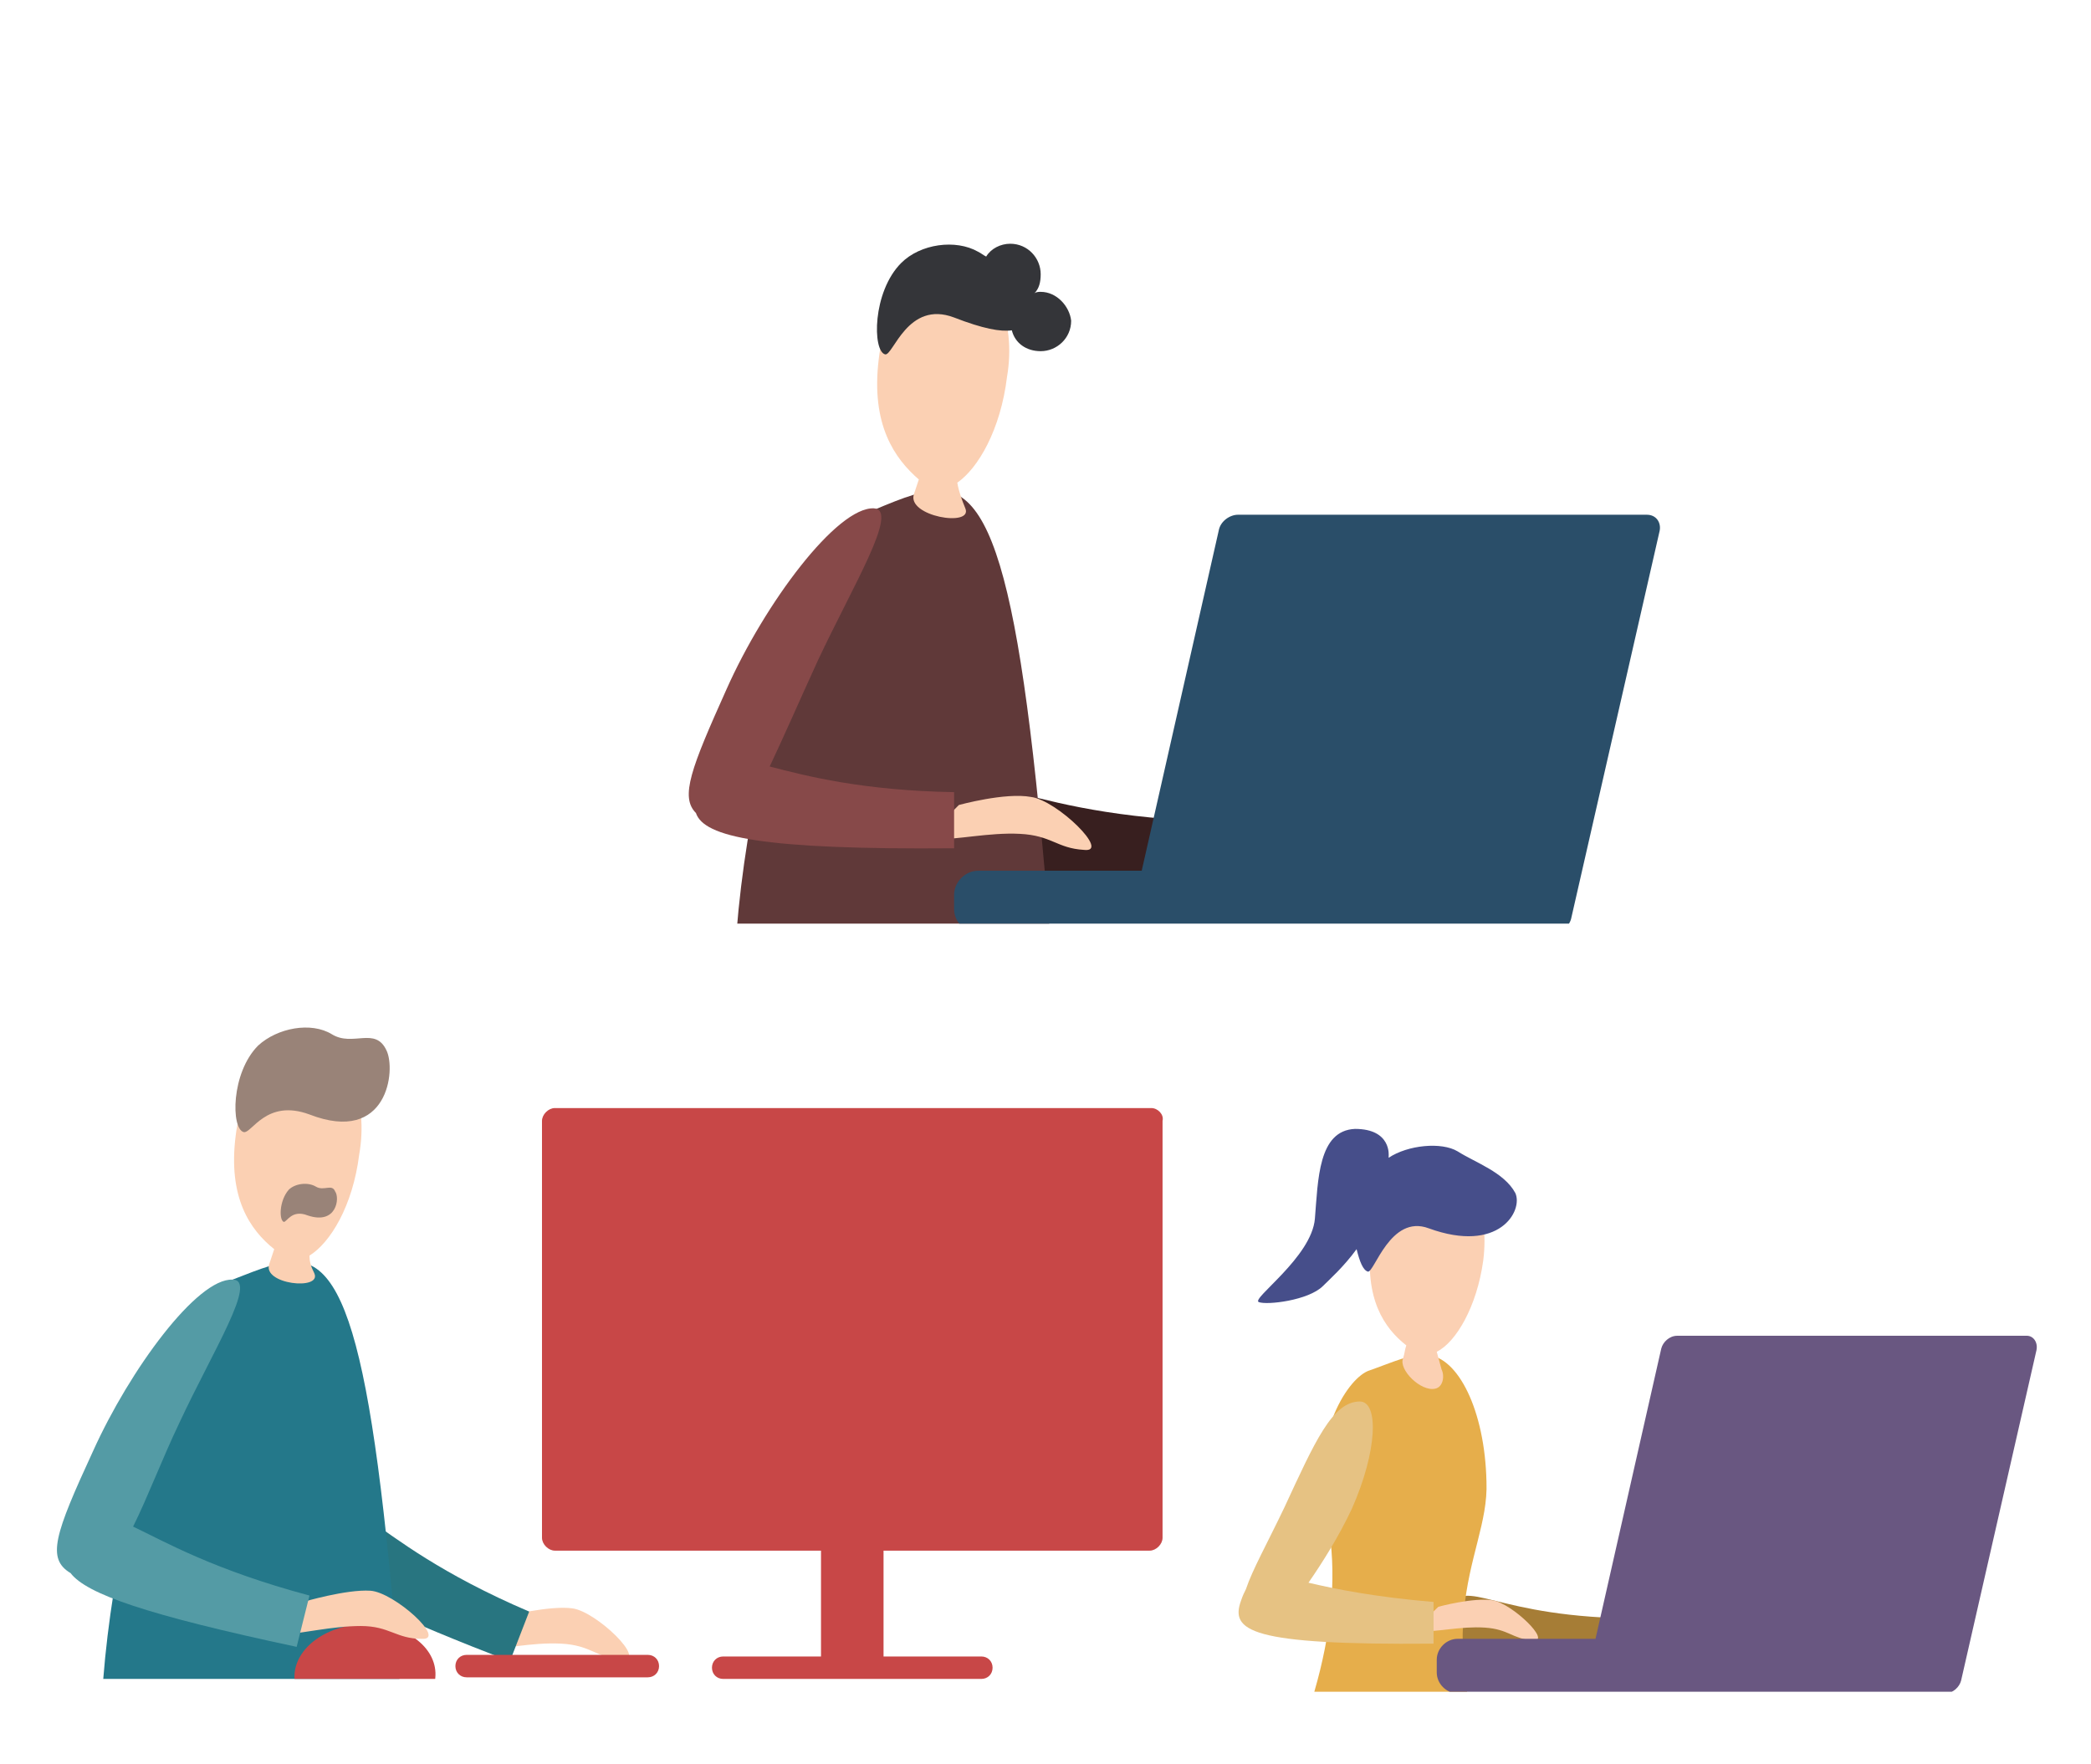 <svg xmlns="http://www.w3.org/2000/svg" xmlns:xlink="http://www.w3.org/1999/xlink" viewBox="0 0 130.4 110" style="enable-background:new 0 0 130.4 110" xml:space="preserve"><style>.st0{display:none}.st50{fill:#fbd0b3}.st61{fill:#c84747}.st63{fill:#998378}</style><g id="_x2B_パソコン版"><g id="オブジェクト"><defs><path id="SVGID_00000055681136450589020740000014214350049587839364_" d="M67.6 65.7h60.8v39.8H67.6z"/></defs><clipPath id="SVGID_00000044895620821607834960000011970730783715723907_"><use xlink:href="#SVGID_00000055681136450589020740000014214350049587839364_" style="overflow:visible"/></clipPath><g style="clip-path:url(#SVGID_00000044895620821607834960000011970730783715723907_)"><path class="st50" d="M103 98.7s2.5-.6 3.8-.5 4.2 2.9 2.8 2.8c-1.4-.1-1.7-.8-3.4-.9-1.7-.1-3.5.3-4.3.3s1.1-1.7 1.1-1.7z"/><path d="M90.1 100.8c1.1-2.8 2.2-.2 10.6.1v2.3c-10.2.1-11.2-.8-10.6-2.4z" style="fill:#a67d36"/><path d="M77.9 115.1c4.1-7.6 6.1-14.7 4.8-20.7-1-4.6 1.2-8.3 2.6-8.9 1.7-.6 2.7-1.1 3.7-1 1.9.1 3.6 3.4 3.7 7.9.2 5-4.8 8.8 2.5 23.9 1.7 3.3-19.5 2.9-17.3-1.2z" style="fill:#e6ae4b"/><path class="st50" d="M89.8 72.5c-1.9-.3-3.9 1.9-4.3 5-.4 3.5.8 5.3 2.2 6.4-.1.3-.1.5-.2.8-.3.7 1.1 2.1 2 1.9.5-.1.6-.8.4-1.2-.1-.4-.2-.7-.3-1.1 1.2-.6 2.5-2.8 2.9-5.7.4-3.2-.8-5.8-2.7-6.1zM89.7 100.2s2.2-.6 3.4-.4 3.7 2.6 2.5 2.5c-1.3-.1-1.5-.7-3-.8s-3.1.3-3.8.2c-.8.1.9-1.5.9-1.5z"/><path d="M81.6 98.7c.9-1.3 1.9-2.9 2.7-4.6 1.6-3.6 1.7-6.7.5-6.7-1.7 0-2.8 2.5-4.7 6.6-1.1 2.3-2 3.9-2.4 5.1-.1.2-.2.4-.3.7-.7 1.9.5 2.8 12 2.7v-2.6c-3.6-.3-6.1-.8-7.8-1.2z" style="fill:#e6c283"/><path d="M126.4 83.3h-21.8c-.5 0-.9.4-1 .8l-4.1 18.1h-8.6c-.7 0-1.3.6-1.3 1.3v.8c0 .7.6 1.3 1.3 1.3h30.4c.5 0 .9-.4 1-.8l4.7-20.6c.1-.5-.2-.9-.6-.9z" style="fill:#695781"/><path d="M94.5 74.4c-.7-1.3-2.5-1.9-3.6-2.6-1-.6-3.1-.4-4.3.4v-.1s.2-1.7-2.1-1.7c-2.3.1-2.3 3.2-2.5 5.6-.2 2.4-4 5-3.5 5.2.5.2 3.1-.1 4-1 .4-.4 1.3-1.2 2.1-2.3.2.8.4 1.3.7 1.4.4.1 1.4-3.6 3.8-2.7 4.4 1.6 5.9-1.1 5.4-2.2z" style="fill:#464e8a"/></g><g><defs><path id="SVGID_00000134226541975739695830000017508696655003778232_" d="M2.7 59.3h108.9v45.4H2.7z"/></defs><clipPath id="SVGID_00000163754102038475918090000005998457591858725037_"><use xlink:href="#SVGID_00000134226541975739695830000017508696655003778232_" style="overflow:visible"/></clipPath><g style="clip-path:url(#SVGID_00000163754102038475918090000005998457591858725037_)"><path class="st61" d="M71.8 69.1H34.6c-.4 0-.8.4-.8.8v26c0 .4.4.8.8.8h16.6v6.6h-6.1c-.4 0-.7.3-.7.7s.3.7.7.7h16.1c.4 0 .7-.3.7-.7s-.3-.7-.7-.7h-6.1v-6.6h16.6c.4 0 .8-.4.8-.8v-26c.1-.4-.3-.8-.7-.8z"/><path class="st50" d="M31.5 100.8s2.8-.7 4.2-.5c1.5.2 4.7 3.3 3.1 3.2s-1.9-.9-3.8-1-3.8.4-4.7.3c-.8 0 1.2-2 1.2-2z"/><path d="M19 94.9c2.9-3.2 3 .9 14 5.6l-1.2 3.1c-13.5-5.2-14.5-6.9-12.8-8.7z" style="fill:#287580"/><path d="M6.4 112.6C5.3 99.2 11 81.1 14.5 79.8c1.8-.7 3-1.2 4.1-1.1 3.7.3 5.2 9.2 7 35.3.2 4.1-18.8 3.8-19.2-1.4z" style="fill:#24788a"/><path class="st50" d="M19.5 65.3c-2.1-.3-4.4 2.2-4.8 5.5-.5 3.9.9 5.9 2.4 7.1l-.3.9c-.5 1.3 3.3 1.7 2.8.6-.2-.4-.3-.7-.3-1.1 1.3-.8 2.7-3.1 3.1-6.3.6-3.4-.7-6.4-2.9-6.7z"/><path class="st63" d="M19.2 75.8c-1-.4-1.3.4-1.5.4-.3-.1-.3-1.3.3-2 .4-.4 1.2-.5 1.7-.2s1-.2 1.2.3c.3.4.1 2.1-1.7 1.5z"/><ellipse transform="matrix(.999 -.039 .039 .999 -4.092 .977)" class="st61" cx="22.8" cy="104.5" rx="4.4" ry="3.2"/><path class="st50" d="M18.9 99.9s2.7-.8 4.2-.7 4.8 3.1 3.2 3c-1.6 0-2-.8-3.8-.8-1.8 0-3.8.5-4.7.5s1.1-2 1.1-2z"/><path d="M8.3 95.2c.9-1.8 1.8-4.2 2.9-6.5 2.1-4.5 4.9-8.9 3.3-8.9-2.2-.1-6.4 5.6-8.7 10.7-2.4 5.2-2.9 6.7-1.4 7.6 1 1.3 4.7 2.6 14.1 4.6l.8-3.2c-6-1.6-9.1-3.4-11-4.3z" style="fill:#549ba5"/><path class="st61" d="M40.4 104.6H29.1c-.4 0-.7-.3-.7-.7s.3-.7.7-.7h11.3c.4 0 .7.3.7.7s-.3.7-.7.7z"/><path class="st63" d="M19.3 69.5c-2.7-1-3.6 1.2-4.1 1.1-.8-.2-.8-3.7.9-5.4 1.2-1.1 3.3-1.5 4.6-.7 1.3.8 2.7-.5 3.4 1 .6 1.2.1 5.9-4.8 4z"/></g></g><g><defs><path id="SVGID_00000000210441466684357230000001818514537505072315_" d="M33.7 6.5h78v51.1h-78z"/></defs><clipPath id="SVGID_00000100346557004827470170000002464250639940892078_"><use xlink:href="#SVGID_00000000210441466684357230000001818514537505072315_" style="overflow:visible"/></clipPath><g style="clip-path:url(#SVGID_00000100346557004827470170000002464250639940892078_)"><path class="st50" d="M75.3 50.2s2.9-.8 4.5-.5c1.6.2 5 3.5 3.3 3.3-1.7-.1-2-.9-4-1-1.9-.1-4.1.4-5 .3-1-.1 1.2-2.1 1.2-2.1z"/><path d="M59 51c1.7-4.3 3.3-.3 16 .2v3.5c-15.3.1-16.9-1.2-16-3.7z" style="fill:#381f1f"/><path d="M45.9 66.5c-1.2-14.2 4.9-33.3 8.6-34.7 1.9-.8 3.2-1.3 4.3-1.2 3.9.3 5.5 9.7 7.4 37.3.3 4.4-19.9 4.1-20.3-1.4z" style="fill:#603939"/><path class="st50" d="M59.8 16.5c-2.3-.3-4.6 2.3-5 5.9-.5 4.1 1 6.2 2.5 7.5l-.3.9c-.5 1.4 3.7 2.1 3.2.9-.2-.5-.4-1-.5-1.6 1.3-.9 2.7-3.3 3.1-6.6.6-3.5-.8-6.6-3-7zM59.8 50.2s2.9-.8 4.5-.5c1.6.2 5 3.5 3.3 3.3-1.7-.1-2-.9-4-1-1.9-.1-4.1.4-5 .3-.9-.1 1.2-2.1 1.2-2.1z"/><path d="M48 47.8c.9-1.9 1.9-4.2 3-6.6 2.2-4.7 5.1-9.4 3.5-9.5-2.3-.1-6.8 5.9-9.2 11.3-2.2 4.9-2.9 6.7-1.9 7.7.5 1.5 4.1 2.3 16.1 2.2v-3.5c-5.7-.1-9.2-1-11.5-1.6z" style="fill:#874949"/><path d="M102.7 32.1H77.2c-.5 0-1.1.4-1.2 1l-4.8 21.2H61c-.8 0-1.5.7-1.5 1.5v.9c0 .8.7 1.5 1.5 1.5h35.8c.5 0 1.1-.4 1.2-1l5.5-24.1c.1-.5-.2-1-.8-1z" style="fill:#2a4e69"/><path d="M64.9 18.2c-.1 0-.3 0-.4.1.3-.3.4-.7.4-1.2 0-1-.8-1.9-1.9-1.9-.6 0-1.2.3-1.5.8-.2-.1-.3-.2-.5-.3-1.4-.8-3.6-.5-4.8.7-1.8 1.8-1.8 5.5-1 5.7.5.1 1.4-3.4 4.3-2.3 1.8.7 2.9.9 3.6.8.2.8.9 1.3 1.8 1.3 1 0 1.9-.8 1.9-1.9-.1-.9-.9-1.8-1.9-1.8z" style="fill:#343539"/></g></g></g></g></svg>